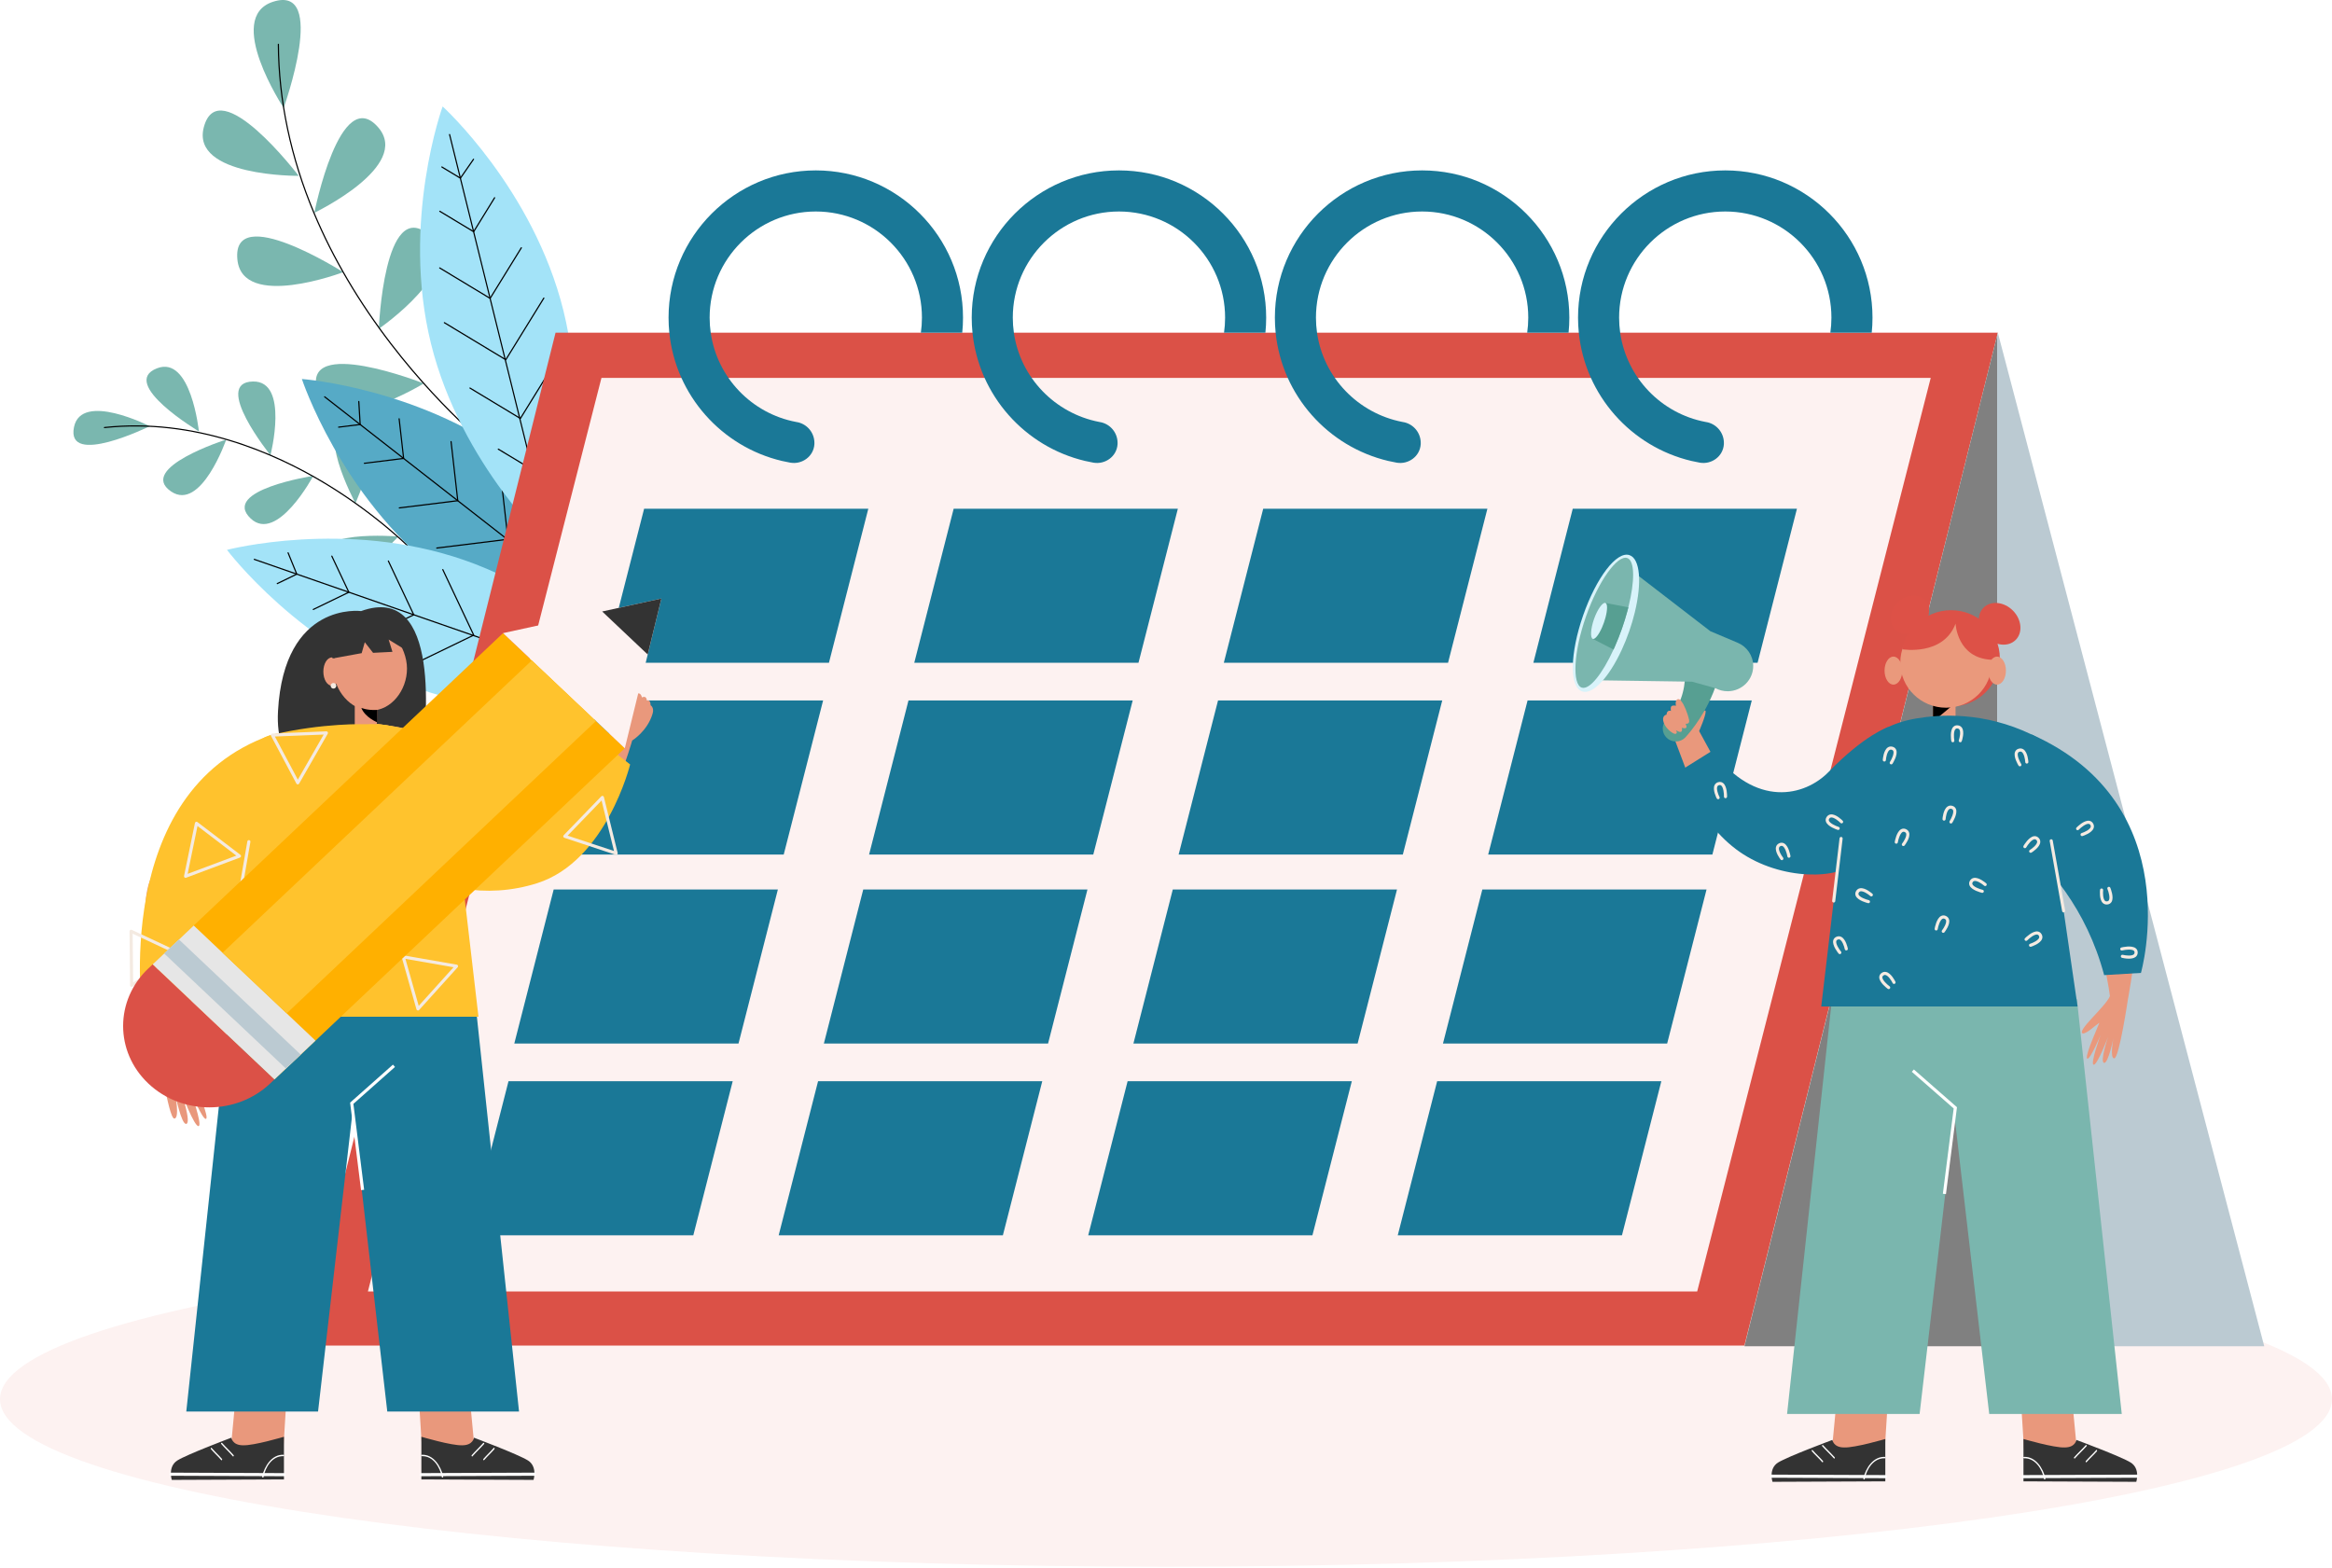 <svg xmlns="http://www.w3.org/2000/svg" width="525" height="353" viewBox="0 0 525 353" fill="none"><path d="M33.715 95.954C33.715 95.954 18.322 88.1 16.66 96.146C14.77 105.281 33.715 95.954 33.715 95.954Z" fill="#7AB7AF"></path><path d="M44.78 97.127C44.78 97.127 42.998 79.939 35.344 82.917C26.65 86.305 44.78 97.127 44.78 97.127Z" fill="#7AB7AF"></path><path d="M60.889 102.485C60.889 102.485 65.173 85.744 56.962 85.888C47.635 86.049 60.889 102.485 60.889 102.485Z" fill="#7AB7AF"></path><path d="M80.01 113.288C80.01 113.288 87.384 97.66 79.292 96.246C70.105 94.643 80.01 113.288 80.01 113.288Z" fill="#7AB7AF"></path><path d="M50.931 98.957C50.931 98.957 45.268 115.285 38.499 110.633C30.806 105.352 50.931 98.957 50.931 98.957Z" fill="#7AB7AF"></path><path d="M70.531 107.133C70.531 107.133 62.393 122.379 56.432 116.73C49.653 110.314 70.531 107.133 70.531 107.133Z" fill="#7AB7AF"></path><path d="M89.665 120.785C89.665 120.785 78.213 133.725 73.723 126.847C68.623 119.032 89.665 120.785 89.665 120.785Z" fill="#7AB7AF"></path><path d="M93.516 124.721C93.481 124.721 93.446 124.707 93.421 124.679C93.344 124.599 85.599 116.468 73.163 108.957C61.691 102.027 43.767 94.222 23.523 96.385C23.45 96.392 23.387 96.34 23.38 96.27C23.372 96.2 23.425 96.133 23.495 96.126C43.816 93.956 61.799 101.786 73.307 108.737C85.77 116.269 93.537 124.42 93.614 124.501C93.663 124.553 93.663 124.637 93.607 124.686C93.582 124.711 93.547 124.721 93.516 124.721Z" fill="black"></path><path d="M63.858 24.29C63.858 24.29 50.453 3.997 61.439 0.406C73.927 -3.671 63.858 24.29 63.858 24.29Z" fill="#7AB7AF"></path><path d="M67.247 39.59C67.247 39.59 42.926 39.803 45.887 28.631C49.254 15.937 67.247 39.59 67.247 39.59Z" fill="#7AB7AF"></path><path d="M77.271 61.275C77.271 61.275 54.531 69.903 53.439 58.395C52.197 45.319 77.271 61.275 77.271 61.275Z" fill="#7AB7AF"></path><path d="M95.396 86.326C95.396 86.326 74.697 99.102 71.449 88.007C67.756 75.403 95.396 86.326 95.396 86.326Z" fill="#7AB7AF"></path><path d="M70.769 47.902C70.769 47.902 92.715 37.413 85.144 28.673C76.544 18.75 70.769 47.902 70.769 47.902Z" fill="#7AB7AF"></path><path d="M85.285 74.019C85.285 74.019 105.326 60.24 96.489 52.788C86.451 44.322 85.285 74.019 85.285 74.019Z" fill="#7AB7AF"></path><path d="M107.397 98.632C107.397 98.632 123.693 80.576 113.364 75.378C101.632 69.477 107.397 98.632 107.397 98.632Z" fill="#7AB7AF"></path><path d="M113.324 103.559C113.296 103.559 113.268 103.552 113.244 103.531C113.118 103.436 100.5 93.864 88.009 77.62C80.673 68.079 74.814 58.136 70.596 48.07C65.322 35.484 62.613 22.663 62.539 9.969C62.539 9.895 62.599 9.836 62.669 9.836C62.742 9.836 62.798 9.895 62.802 9.965C62.872 22.625 65.577 35.41 70.838 47.965C75.048 58.01 80.893 67.932 88.219 77.456C100.686 93.671 113.275 103.223 113.401 103.317C113.461 103.359 113.471 103.443 113.426 103.503C113.405 103.541 113.366 103.559 113.324 103.559Z" fill="black"></path><path d="M98.876 128.945C121.171 146.347 148.695 148.339 148.695 148.339C148.695 148.339 140.075 122.12 117.78 104.722C95.485 87.32 67.961 85.328 67.961 85.328C67.961 85.328 76.581 111.547 98.876 128.945Z" fill="#56AAC6"></path><path d="M144.368 145.102C144.34 145.102 144.312 145.092 144.288 145.074L73.007 89.438C72.951 89.393 72.94 89.312 72.986 89.253C73.031 89.197 73.112 89.186 73.171 89.232L144.452 144.868C144.508 144.913 144.518 144.994 144.473 145.053C144.445 145.085 144.407 145.102 144.368 145.102Z" fill="black"></path><path d="M76.232 96.299C76.166 96.299 76.11 96.25 76.103 96.184C76.092 96.11 76.145 96.047 76.218 96.037L80.943 95.456L80.642 90.398C80.639 90.325 80.695 90.265 80.765 90.258C80.831 90.251 80.898 90.311 80.905 90.381L81.213 95.561C81.216 95.631 81.167 95.69 81.097 95.697L76.253 96.296C76.243 96.299 76.236 96.299 76.232 96.299Z" fill="black"></path><path d="M82.033 104.432C81.967 104.432 81.911 104.383 81.904 104.317C81.893 104.243 81.946 104.18 82.019 104.17L90.724 103.095L89.726 94.293C89.719 94.219 89.768 94.156 89.842 94.149C89.915 94.142 89.978 94.191 89.985 94.265L90.997 103.197C91.004 103.267 90.955 103.333 90.881 103.34L82.047 104.429C82.044 104.432 82.037 104.432 82.033 104.432Z" fill="black"></path><path d="M89.893 114.479C89.826 114.479 89.77 114.43 89.763 114.364C89.753 114.29 89.805 114.227 89.879 114.217L102.913 112.61L101.418 99.429C101.411 99.356 101.46 99.293 101.534 99.286C101.604 99.279 101.67 99.328 101.677 99.401L103.186 112.712C103.193 112.782 103.144 112.848 103.07 112.855L89.91 114.479C89.903 114.479 89.896 114.479 89.893 114.479Z" fill="black"></path><path d="M98.326 123.516C98.26 123.516 98.204 123.467 98.197 123.4C98.186 123.327 98.239 123.264 98.312 123.253L114.216 121.293L112.396 105.211C112.389 105.137 112.438 105.074 112.512 105.067C112.582 105.06 112.648 105.109 112.655 105.183L114.493 121.395C114.5 121.465 114.451 121.531 114.377 121.538L98.34 123.516C98.337 123.516 98.33 123.516 98.326 123.516Z" fill="black"></path><path d="M136.561 143.381C136.494 143.381 136.438 143.332 136.431 143.266C136.421 143.192 136.473 143.129 136.547 143.119L141.272 142.538L140.971 137.48C140.967 137.407 141.023 137.347 141.093 137.34C141.16 137.333 141.226 137.393 141.233 137.463L141.541 142.643C141.545 142.713 141.496 142.772 141.426 142.779L136.582 143.378C136.571 143.378 136.564 143.381 136.561 143.381Z" fill="black"></path><path d="M125.467 138.405C125.4 138.405 125.344 138.356 125.337 138.289C125.327 138.216 125.379 138.153 125.453 138.142L134.157 137.068L133.16 128.265C133.153 128.192 133.202 128.129 133.275 128.122C133.345 128.115 133.412 128.164 133.419 128.237L134.43 137.169C134.437 137.239 134.388 137.306 134.315 137.313L125.481 138.401C125.477 138.405 125.47 138.405 125.467 138.405Z" fill="black"></path><path d="M111.951 131.53C111.885 131.53 111.829 131.481 111.822 131.415C111.811 131.341 111.864 131.278 111.937 131.268L124.971 129.661L123.477 116.48C123.47 116.407 123.519 116.344 123.592 116.337C123.662 116.33 123.729 116.379 123.736 116.452L125.244 129.759C125.251 129.829 125.202 129.896 125.129 129.903L111.969 131.527C111.965 131.53 111.958 131.53 111.951 131.53Z" fill="black"></path><path d="M97.026 77.361C103.812 104.815 124.231 123.382 124.231 123.382C124.231 123.382 133.643 97.44 126.856 69.986C120.07 42.532 99.651 23.965 99.651 23.965C99.651 23.965 90.239 49.907 97.026 77.361Z" fill="#A3E3F8"></path><path d="M122.915 118.191C122.856 118.191 122.803 118.153 122.789 118.09L101.086 30.31C101.068 30.24 101.11 30.17 101.18 30.152C101.25 30.135 101.32 30.177 101.338 30.247L123.041 118.027C123.059 118.097 123.017 118.167 122.947 118.184C122.936 118.188 122.926 118.191 122.915 118.191Z" fill="black"></path><path d="M103.649 40.244C103.624 40.244 103.603 40.237 103.582 40.227L99.403 37.703C99.34 37.664 99.323 37.584 99.358 37.521C99.396 37.458 99.477 37.441 99.54 37.475L103.614 39.936L106.501 35.775C106.543 35.715 106.624 35.701 106.683 35.743C106.743 35.785 106.757 35.865 106.715 35.925L103.757 40.188C103.733 40.227 103.691 40.244 103.649 40.244Z" fill="black"></path><path d="M106.628 52.296C106.604 52.296 106.583 52.289 106.562 52.278L98.942 47.679C98.879 47.641 98.862 47.56 98.897 47.497C98.935 47.434 99.016 47.417 99.079 47.452L106.59 51.984L111.241 44.445C111.28 44.382 111.36 44.365 111.423 44.403C111.486 44.442 111.504 44.522 111.465 44.585L106.744 52.236C106.716 52.275 106.674 52.296 106.628 52.296Z" fill="black"></path><path d="M110.339 67.306C110.315 67.306 110.294 67.299 110.273 67.288L98.919 60.435C98.856 60.397 98.838 60.316 98.873 60.253C98.912 60.19 98.992 60.173 99.055 60.208L110.297 66.994L117.262 55.707C117.301 55.644 117.381 55.626 117.444 55.665C117.507 55.703 117.525 55.784 117.486 55.847L110.451 67.246C110.427 67.285 110.381 67.306 110.339 67.306Z" fill="black"></path><path d="M113.865 81.123C113.84 81.123 113.819 81.116 113.798 81.105L99.969 72.758C99.906 72.719 99.889 72.639 99.924 72.576C99.963 72.513 100.043 72.495 100.106 72.53L113.826 80.811L122.324 67.039C122.363 66.976 122.443 66.958 122.506 66.997C122.569 67.035 122.587 67.116 122.548 67.179L113.98 81.063C113.952 81.098 113.907 81.123 113.865 81.123Z" fill="black"></path><path d="M122.016 114.541C121.991 114.541 121.97 114.534 121.949 114.523L117.77 112C117.707 111.961 117.69 111.881 117.725 111.818C117.763 111.755 117.844 111.737 117.907 111.772L121.981 114.233L124.868 110.071C124.91 110.012 124.991 109.998 125.05 110.04C125.11 110.082 125.124 110.162 125.082 110.222L122.124 114.485C122.1 114.52 122.058 114.541 122.016 114.541Z" fill="black"></path><path d="M119.8 105.846C119.776 105.846 119.755 105.839 119.734 105.829L112.114 101.23C112.051 101.191 112.034 101.111 112.069 101.048C112.107 100.985 112.188 100.967 112.251 101.002L119.762 105.535L124.413 97.996C124.452 97.933 124.532 97.915 124.595 97.954C124.658 97.992 124.676 98.073 124.637 98.136L119.916 105.787C119.888 105.825 119.842 105.846 119.8 105.846Z" fill="black"></path><path d="M117.152 94.345C117.127 94.345 117.106 94.338 117.085 94.327L105.731 87.474C105.668 87.436 105.651 87.355 105.686 87.292C105.724 87.229 105.805 87.212 105.868 87.247L117.11 94.033L124.075 82.746C124.113 82.683 124.194 82.665 124.257 82.704C124.32 82.742 124.337 82.823 124.299 82.886L117.264 94.285C117.239 94.32 117.197 94.345 117.152 94.345Z" fill="black"></path><path d="M94.424 155.116C121.136 164.402 147.838 157.416 147.838 157.416C147.838 157.416 131.227 135.376 104.511 126.094C77.799 116.809 51.098 123.795 51.098 123.795C51.098 123.795 67.709 145.834 94.424 155.116Z" fill="#A3E3F8"></path><path d="M142.658 155.744C142.644 155.744 142.63 155.74 142.616 155.737L57.202 126.053C57.132 126.029 57.097 125.955 57.121 125.885C57.146 125.815 57.219 125.78 57.289 125.805L142.703 155.488C142.773 155.513 142.808 155.586 142.784 155.656C142.763 155.709 142.71 155.744 142.658 155.744Z" fill="black"></path><path d="M62.421 131.516C62.372 131.516 62.327 131.488 62.302 131.442C62.271 131.376 62.299 131.299 62.362 131.267L66.646 129.192L64.731 124.502C64.703 124.435 64.735 124.358 64.805 124.33C64.871 124.302 64.948 124.334 64.976 124.404L66.936 129.209C66.961 129.272 66.933 129.346 66.873 129.377L62.477 131.505C62.46 131.512 62.439 131.516 62.421 131.516Z" fill="black"></path><path d="M70.53 137.34C70.481 137.34 70.436 137.312 70.411 137.267C70.38 137.2 70.408 137.123 70.471 137.092L78.367 133.27L74.583 125.258C74.552 125.192 74.58 125.115 74.646 125.083C74.713 125.052 74.79 125.08 74.821 125.146L78.657 133.277C78.689 133.343 78.661 133.42 78.594 133.452L70.583 137.33C70.569 137.337 70.548 137.34 70.53 137.34Z" fill="black"></path><path d="M81.214 144.321C81.165 144.321 81.12 144.293 81.095 144.248C81.064 144.181 81.091 144.104 81.154 144.073L92.974 138.35L87.311 126.356C87.279 126.289 87.308 126.212 87.374 126.181C87.441 126.149 87.517 126.177 87.549 126.244L93.268 138.357C93.299 138.424 93.272 138.501 93.205 138.532L81.27 144.311C81.252 144.318 81.231 144.321 81.214 144.321Z" fill="black"></path><path d="M92.109 150.157C92.06 150.157 92.014 150.129 91.99 150.084C91.958 150.017 91.986 149.94 92.049 149.909L106.473 142.926L99.564 128.289C99.532 128.223 99.56 128.146 99.626 128.114C99.693 128.083 99.77 128.111 99.802 128.177L106.767 142.93C106.798 142.996 106.77 143.073 106.704 143.105L92.165 150.143C92.147 150.154 92.126 150.157 92.109 150.157Z" fill="black"></path><path d="M134.702 156.641C134.653 156.641 134.608 156.613 134.583 156.567C134.552 156.501 134.58 156.424 134.643 156.392L138.927 154.317L137.012 149.627C136.984 149.56 137.016 149.483 137.086 149.455C137.156 149.427 137.229 149.459 137.257 149.529L139.217 154.334C139.242 154.397 139.214 154.471 139.154 154.503L134.758 156.63C134.741 156.637 134.723 156.641 134.702 156.641Z" fill="black"></path><path d="M122.605 155.512C122.556 155.512 122.51 155.484 122.486 155.439C122.454 155.372 122.482 155.295 122.545 155.264L130.441 151.442L126.658 143.43C126.626 143.364 126.654 143.287 126.721 143.255C126.787 143.224 126.864 143.252 126.896 143.318L130.732 151.449C130.763 151.515 130.735 151.592 130.669 151.624L122.657 155.502C122.643 155.505 122.622 155.512 122.605 155.512Z" fill="black"></path><path d="M107.593 153.349C107.544 153.349 107.498 153.321 107.474 153.275C107.442 153.209 107.47 153.132 107.533 153.1L119.353 147.378L113.69 135.383C113.658 135.317 113.686 135.24 113.753 135.208C113.819 135.177 113.896 135.205 113.928 135.271L119.647 147.385C119.678 147.451 119.65 147.528 119.584 147.56L107.649 153.338C107.631 153.342 107.61 153.349 107.593 153.349Z" fill="black"></path><path d="M262.5 352.73C407.475 352.73 525 335.837 525 315C525 294.162 407.475 277.27 262.5 277.27C117.525 277.27 0 294.162 0 315C0 335.837 117.525 352.73 262.5 352.73Z" fill="#FDF2F1"></path><path d="M449.768 74.902L392.722 302.934H68.023L125.07 74.902H449.768Z" fill="#DB5147"></path><path d="M449.615 75.516V303.086H392.723L449.615 75.516Z" fill="#808080"></path><path d="M382.085 290.748H82.828L135.405 85.074H434.662L382.085 290.748Z" fill="#FDF2F1"></path><path d="M191.364 95.072C191.206 95.044 191.052 95.016 190.898 94.984C191.056 95.002 191.213 95.03 191.364 95.072Z" fill="#1A7897"></path><path d="M183.66 38.363C165.38 38.363 150.512 53.231 150.512 71.512C150.512 72.656 150.571 73.787 150.683 74.903C152.122 89.04 162.482 100.572 176.027 103.771C176.65 103.918 177.276 104.048 177.913 104.16C180.591 104.629 183.181 102.725 183.342 100.012C183.349 99.918 183.349 99.823 183.349 99.725C183.349 97.457 181.767 95.557 179.649 95.074C179.492 95.046 179.338 95.018 179.184 94.986C169.23 93.096 161.442 85.008 160 74.903C159.843 73.797 159.759 72.66 159.759 71.512C159.759 58.334 170.479 47.614 183.657 47.614C196.834 47.614 207.555 58.334 207.555 71.512C207.555 72.663 207.471 73.797 207.313 74.903H216.63C216.746 73.787 216.802 72.656 216.802 71.512C216.809 53.231 201.941 38.363 183.66 38.363Z" fill="#1A7897"></path><path d="M251.91 38.363C233.63 38.363 218.762 53.231 218.762 71.512C218.762 72.656 218.821 73.787 218.933 74.903C220.372 89.04 230.732 100.572 244.277 103.771C244.9 103.918 245.526 104.048 246.163 104.16C248.841 104.629 251.431 102.725 251.592 100.012C251.599 99.918 251.599 99.823 251.599 99.725C251.599 97.457 250.017 95.557 247.899 95.074C247.742 95.046 247.588 95.018 247.434 94.986C237.49 93.047 229.692 85.008 228.25 74.903C228.093 73.797 228.009 72.66 228.009 71.512C228.009 58.334 238.729 47.614 251.907 47.614C265.084 47.614 275.805 58.334 275.805 71.512C275.805 72.663 275.721 73.797 275.563 74.903H284.88C284.996 73.787 285.052 72.656 285.052 71.512C285.059 53.231 270.191 38.363 251.91 38.363Z" fill="#1A7897"></path><path d="M320.16 38.363C301.88 38.363 287.012 53.231 287.012 71.512C287.012 72.656 287.071 73.787 287.183 74.903C288.622 89.04 298.982 100.572 312.527 103.771C313.15 103.918 313.776 104.048 314.413 104.16C317.091 104.629 319.681 102.725 319.842 100.012C319.849 99.918 319.849 99.823 319.849 99.725C319.849 97.457 318.267 95.557 316.149 95.074C315.992 95.046 315.838 95.018 315.684 94.986C305.74 93.047 297.942 85.008 296.5 74.903C296.343 73.797 296.259 72.66 296.259 71.512C296.259 58.334 306.979 47.614 320.157 47.614C333.334 47.614 344.055 58.334 344.055 71.512C344.055 72.663 343.971 73.797 343.813 74.903H353.13C353.246 73.787 353.302 72.656 353.302 71.512C353.309 53.231 338.441 38.363 320.16 38.363Z" fill="#1A7897"></path><path d="M388.41 38.363C370.13 38.363 355.262 53.231 355.262 71.512C355.262 72.656 355.321 73.787 355.433 74.903C356.872 89.04 367.232 100.572 380.777 103.771C381.4 103.918 382.026 104.048 382.663 104.16C385.341 104.629 387.931 102.725 388.092 100.012C388.099 99.918 388.099 99.823 388.099 99.725C388.099 97.457 386.517 95.557 384.399 95.074C384.242 95.046 384.088 95.018 383.934 94.986C373.98 93.096 366.192 85.008 364.75 74.903C364.593 73.797 364.509 72.66 364.509 71.512C364.509 58.334 375.229 47.614 388.407 47.614C401.584 47.614 412.305 58.334 412.305 71.512C412.305 72.663 412.221 73.797 412.063 74.903H421.38C421.496 73.787 421.552 72.656 421.552 71.512C421.559 53.231 406.691 38.363 388.41 38.363Z" fill="#1A7897"></path><path d="M186.618 149.219H136.141L145.01 114.527H195.483L186.618 149.219Z" fill="#1A7897"></path><path d="M256.305 149.219H205.828L214.697 114.527H265.171L256.305 149.219Z" fill="#1A7897"></path><path d="M325.993 149.219H275.516L284.385 114.527H334.858L325.993 149.219Z" fill="#1A7897"></path><path d="M395.68 149.219H345.203L354.072 114.527H404.546L395.68 149.219Z" fill="#1A7897"></path><path d="M176.438 192.391H125.965L134.83 157.699H185.307L176.438 192.391Z" fill="#1A7897"></path><path d="M246.13 192.391H195.656L204.525 157.699H254.999L246.13 192.391Z" fill="#1A7897"></path><path d="M315.817 192.391H265.344L274.213 157.699H324.686L315.817 192.391Z" fill="#1A7897"></path><path d="M385.505 192.391H335.031L343.9 157.699H394.374L385.505 192.391Z" fill="#1A7897"></path><path d="M166.258 234.938H115.781L124.65 200.25H175.124L166.258 234.938Z" fill="#1A7897"></path><path d="M235.95 234.938H185.477L194.342 200.25H244.819L235.95 234.938Z" fill="#1A7897"></path><path d="M305.638 234.938H255.164L264.03 200.25H314.507L305.638 234.938Z" fill="#1A7897"></path><path d="M375.325 234.938H324.852L333.717 200.25H384.194L375.325 234.938Z" fill="#1A7897"></path><path d="M156.083 278.11H105.609L114.478 243.422H164.952L156.083 278.11Z" fill="#1A7897"></path><path d="M225.778 278.11H175.301L184.17 243.422H234.643L225.778 278.11Z" fill="#1A7897"></path><path d="M295.465 278.11H244.988L253.857 243.422H304.331L295.465 278.11Z" fill="#1A7897"></path><path d="M365.149 278.11H314.672L323.541 243.422H374.014L365.149 278.11Z" fill="#1A7897"></path><path d="M509.747 303.088H449.617V75.518L449.771 74.902L509.747 303.088Z" fill="#BBCAD2"></path><path d="M479.059 224.966C479.059 224.966 483.497 201.25 480.704 193.62C477.911 185.986 471.887 178.195 471.887 178.195L463.141 194.544C463.141 194.544 466.924 200.105 468.023 202.058C473.644 212.061 475.002 224.276 475.002 224.276C473.973 226.691 467.271 232.235 468.947 232.676C469.913 232.617 471.642 230.888 472.391 230.461C472.381 230.44 472.367 230.419 472.356 230.398C472.584 230.345 472.633 230.275 472.633 230.275L472.395 230.807L471.656 232.61C471.656 232.61 469.255 238.129 469.927 238.336C470.599 238.542 472.92 232.97 472.92 232.97C472.92 232.97 470.526 239.522 471.334 239.701C472.139 239.883 474.614 233.383 474.614 233.383C474.614 233.383 472.671 239.085 473.693 239.291C474.635 239.445 475.797 233.695 475.797 233.695C475.797 233.695 474.894 238.357 475.993 238.273C477.092 238.185 479.059 224.966 479.059 224.966Z" fill="#E9987C"></path><path d="M439.242 179.668C439.242 179.668 465.786 189.797 473.707 219.533L481.988 219.036C481.988 219.036 492.848 181.166 457.411 165.367L439.242 179.668Z" fill="#1A7897"></path><path d="M425.225 311.879L424.329 326.078L412.422 326.292L413.738 312.516L425.225 311.879Z" fill="#E9987C"></path><path d="M424.438 323.965V333.502L399.038 333.607C399.038 333.607 398.09 330.639 400.302 329.264C402.514 327.888 412.527 324.178 412.527 324.178C412.527 324.178 412.737 325.872 415.163 325.872C417.585 325.977 424.438 323.965 424.438 323.965Z" fill="#333333"></path><path d="M424.49 332.793C424.49 332.793 424.486 332.793 424.49 332.793L398.838 332.688C398.646 332.688 398.488 332.531 398.488 332.338C398.488 332.146 398.646 331.988 398.838 331.988L424.49 332.093C424.682 332.093 424.84 332.251 424.84 332.443C424.836 332.639 424.682 332.793 424.49 332.793Z" fill="white"></path><path d="M419.484 332.867C420.013 330.536 421.696 327.886 424.332 327.991C424.542 327.991 424.542 328.31 424.332 328.31C421.801 328.205 420.223 330.746 419.799 332.972C419.803 333.185 419.484 333.08 419.484 332.867Z" fill="white"></path><path d="M408.102 326.506C408.84 327.353 409.684 328.095 410.422 328.942C410.527 329.047 410.317 329.366 410.212 329.156C409.474 328.309 408.63 327.567 407.892 326.72C407.787 326.506 407.997 326.293 408.102 326.506Z" fill="white"></path><path d="M410.414 325.342C411.258 326.294 412.206 327.145 413.05 328.097C413.155 328.202 412.945 328.52 412.84 328.31C411.996 327.358 411.048 326.508 410.204 325.556C410.099 325.447 410.309 325.234 410.414 325.342Z" fill="white"></path><path d="M440.05 219.246L439.991 222.862L440.614 245.829L432.158 318.338H402.32L412.425 224.944L440.05 219.246Z" fill="#7AB6AE"></path><path d="M454.758 311.879L455.654 326.078L467.561 326.292L466.245 312.516L454.758 311.879Z" fill="#E9987C"></path><path d="M455.539 323.965V333.502L480.939 333.607C480.939 333.607 481.887 330.639 479.675 329.264C477.463 327.885 467.45 324.178 467.45 324.178C467.45 324.178 467.24 325.872 464.814 325.872C462.392 325.977 455.539 323.965 455.539 323.965Z" fill="#333333"></path><path d="M455.491 332.793C455.298 332.793 455.141 332.636 455.141 332.443C455.141 332.251 455.295 332.093 455.491 332.093L481.142 331.988C481.335 331.988 481.492 332.146 481.492 332.338C481.492 332.531 481.338 332.688 481.142 332.688L455.491 332.793C455.494 332.793 455.491 332.793 455.491 332.793Z" fill="white"></path><path d="M460.497 332.867C459.969 330.536 458.285 327.886 455.65 327.991C455.44 327.991 455.44 328.31 455.65 328.31C458.18 328.205 459.759 330.746 460.182 332.972C460.179 333.185 460.497 333.08 460.497 332.867Z" fill="white"></path><path d="M471.88 326.506C471.142 327.353 470.298 328.095 469.56 328.942C469.455 329.047 469.665 329.366 469.77 329.156C470.508 328.309 471.352 327.567 472.09 326.72C472.195 326.506 471.985 326.293 471.88 326.506Z" fill="white"></path><path d="M469.566 325.342C468.723 326.294 467.774 327.145 466.931 328.097C466.826 328.202 467.036 328.52 467.141 328.31C467.984 327.358 468.933 326.508 469.776 325.556C469.881 325.447 469.671 325.234 469.566 325.342Z" fill="white"></path><path d="M439.938 219.246L439.998 222.862L439.375 245.829L447.831 318.338H477.669L467.564 224.944L439.938 219.246Z" fill="#7AB6AE"></path><path d="M438.092 268.836L437.396 268.749L439.828 249.551L430.406 241.298L430.868 240.773L440.57 249.271L438.092 268.836Z" fill="white"></path><path d="M439.241 159.054C445.307 159.054 450.224 154.201 450.224 148.214C450.224 142.228 445.307 137.375 439.241 137.375C433.175 137.375 428.258 142.228 428.258 148.214C428.258 154.201 433.175 159.054 439.241 159.054Z" fill="#DD5147"></path><path d="M440.251 158.238H435.176V162.463H440.251V158.238Z" fill="#EA997C"></path><path d="M435.176 162.463L440.251 158.238H435.176V162.463Z" fill="black"></path><path d="M438.113 159.331C443.802 159.331 448.414 154.779 448.414 149.164C448.414 143.548 443.802 138.996 438.113 138.996C432.424 138.996 427.812 143.548 427.812 149.164C427.812 154.779 432.424 159.331 438.113 159.331Z" fill="#EA997C"></path><path d="M428.266 146.175C428.266 146.175 437.478 147.753 440.254 140.403C440.254 140.403 440.572 148.226 448.416 148.537C448.416 148.537 448.892 139.542 440.73 138.212C429.47 136.378 428.133 146.633 428.266 146.175Z" fill="#DD5147"></path><path d="M449.592 154.131C450.696 154.131 451.591 152.719 451.591 150.978C451.591 149.236 450.696 147.824 449.592 147.824C448.489 147.824 447.594 149.236 447.594 150.978C447.594 152.719 448.489 154.131 449.592 154.131Z" fill="#EA997C"></path><path d="M426.264 154.131C427.368 154.131 428.263 152.719 428.263 150.978C428.263 149.236 427.368 147.824 426.264 147.824C425.16 147.824 424.266 149.236 424.266 150.978C424.266 152.719 425.16 154.131 426.264 154.131Z" fill="#EA997C"></path><path d="M432.728 141.117C434.559 139.271 434.811 136.552 433.29 135.044C431.77 133.535 429.053 133.809 427.222 135.654C425.391 137.5 425.139 140.219 426.659 141.727C428.18 143.236 430.897 142.962 432.728 141.117Z" fill="#DD5147"></path><path d="M453.777 144.076C455.432 142.434 455.157 139.474 453.164 137.465C451.171 135.456 448.214 135.159 446.559 136.801C444.904 138.442 445.178 141.402 447.171 143.411C449.164 145.42 452.122 145.718 453.777 144.076Z" fill="#DD5147"></path><path d="M385.512 170.062L380.108 160.168L375.957 163.65L379.692 173.59L385.512 170.062Z" fill="#E9987C"></path><path d="M431.435 161.745C436.727 160.849 446.545 160.166 457.412 165.374C469.774 171.3 462.935 193.728 462.935 193.728L467.72 226.596H410.012L414.478 188.772C414.362 188.775 410.008 165.374 431.435 161.745Z" fill="#1A7897"></path><path d="M425.161 163.648C425.161 163.648 419.823 165.37 411.707 173.753C406.334 179.3 395.222 182.013 385.481 169.007L378.488 173.382C378.488 173.382 382.233 185.215 391.599 191.75C400.965 198.284 414.202 198.137 418.073 193.825C421.948 189.51 425.161 163.648 425.161 163.648Z" fill="#1A7897"></path><path d="M464.583 205.411C464.415 205.411 464.268 205.292 464.24 205.121L461.443 189.353C461.408 189.164 461.538 188.982 461.727 188.947C461.919 188.912 462.098 189.042 462.133 189.231L464.929 204.998C464.964 205.187 464.835 205.369 464.646 205.404C464.625 205.408 464.604 205.411 464.583 205.411Z" fill="#F4EAE1"></path><path d="M412.821 203.194C412.807 203.194 412.793 203.194 412.779 203.191C412.586 203.17 412.45 202.995 412.471 202.802L414.133 188.729C414.158 188.536 414.329 188.396 414.522 188.421C414.714 188.442 414.851 188.617 414.83 188.809L413.167 202.883C413.146 203.061 412.996 203.194 412.821 203.194Z" fill="#F4EAE1"></path><path d="M382.523 164.584C382.523 164.584 384.021 161.186 383.993 160.164C383.965 159.142 380.875 162.117 380.738 164.584H382.523Z" fill="#E9987C"></path><path d="M375.386 161.807C379.376 158.356 379.32 152.602 379.32 152.602L386.54 153.589C384.461 160.2 380.552 164.775 379.554 165.867C379.484 165.951 379.411 166.031 379.33 166.105C379.323 166.112 379.316 166.119 379.316 166.119C378.788 166.623 378.07 166.934 377.276 166.934C375.652 166.934 374.336 165.636 374.336 164.029C374.339 163.137 374.745 162.339 375.386 161.807Z" fill="#579F92"></path><path d="M362.18 139.921L362.205 139.932L366.265 127.633L385.046 142.105L391.09 144.657C391.125 144.671 391.157 144.685 391.192 144.699C393.225 145.553 394.664 147.527 394.699 149.847C394.748 152.99 392.207 155.573 389.025 155.622C387.989 155.636 387.013 155.381 386.166 154.922L380.926 153.47L357.102 153.12L362.18 139.921Z" fill="#7AB6AE"></path><path d="M356.388 138.603C359.332 130.13 363.931 124.005 366.846 124.981C369.268 125.793 369.66 131.222 368.033 137.9C367.704 139.258 367.291 140.661 366.794 142.093C366.265 143.608 365.681 145.047 365.061 146.384C362.209 152.512 358.583 156.464 356.185 155.666C353.277 154.682 353.445 147.073 356.388 138.603Z" fill="#D8F3FA"></path><path d="M356.097 154.806C357.819 155.373 360.718 151.761 363.252 146.231C363.346 146.025 363.441 145.818 363.532 145.612C364.095 144.331 364.641 142.955 365.149 141.516C365.625 140.155 366.034 138.825 366.377 137.544C366.451 137.271 366.521 137.002 366.587 136.732C368.075 130.814 368.057 126.197 366.328 125.627C364.155 124.909 359.888 130.694 357.063 138.755C354.235 146.808 353.927 154.085 356.097 154.806Z" fill="#7AB6AE"></path><path d="M363.252 146.232C363.346 146.026 363.441 145.819 363.532 145.613C364.095 144.332 364.641 142.956 365.149 141.518C365.625 140.156 366.034 138.826 366.377 137.545C366.451 137.272 366.521 137.003 366.587 136.733L361.425 135.746L358.59 143.838L363.252 146.232Z" fill="#579F92"></path><path d="M358.589 143.831C359.083 143.996 359.93 142.911 360.651 141.283C360.808 140.93 360.959 140.548 361.099 140.146C361.232 139.768 361.344 139.4 361.438 139.043C361.907 137.297 361.925 135.904 361.424 135.739C360.822 135.54 359.639 137.143 358.855 139.379C358.075 141.616 357.987 143.632 358.589 143.831Z" fill="#D8F3FA"></path><path d="M378.632 158.041C378.632 158.041 378.132 157.138 377.593 157.467C377.054 157.796 377.302 158.905 377.302 158.905C377.302 158.905 376.886 158.741 376.427 158.905C375.969 159.07 376.179 160.057 376.179 160.057C376.179 160.057 375.262 159.71 375.181 160.89C375.181 160.89 374.222 161.044 374.432 162.234C374.639 163.424 375.713 164.54 376.637 165.055C377.344 165.45 377.761 165.072 377.302 164.372C377.302 164.372 378.968 165.601 378.636 163.837C378.636 163.837 380.26 164.453 379.469 162.934C379.469 162.934 380.48 163.116 380.26 162.069C379.924 160.487 379.084 158.562 378.632 158.041Z" fill="#E9987C"></path><path d="M425.769 172.096C425.706 172.096 425.639 172.078 425.58 172.04C425.415 171.935 425.37 171.718 425.475 171.557C425.884 170.913 426.458 169.674 426.245 169.096C426.189 168.946 426.08 168.851 425.898 168.795C425.699 168.736 425.538 168.753 425.387 168.855C424.883 169.201 424.617 170.43 424.568 171.123C424.554 171.315 424.39 171.462 424.194 171.448C424.001 171.434 423.854 171.27 423.868 171.074C423.882 170.857 424.04 168.932 424.988 168.277C425.314 168.053 425.699 168.001 426.101 168.123C426.493 168.242 426.77 168.494 426.903 168.851C427.305 169.943 426.192 171.732 426.066 171.931C425.996 172.036 425.884 172.096 425.769 172.096Z" fill="#F5EBE2"></path><path d="M454.731 172.532C454.616 172.532 454.5 172.473 454.434 172.368C454.308 172.165 453.223 170.362 453.643 169.277C453.779 168.92 454.06 168.675 454.455 168.56C454.861 168.441 455.242 168.5 455.564 168.731C456.502 169.396 456.632 171.325 456.643 171.542C456.653 171.734 456.506 171.899 456.313 171.909C456.117 171.92 455.956 171.773 455.946 171.58C455.907 170.887 455.662 169.655 455.162 169.302C455.015 169.197 454.854 169.176 454.651 169.235C454.465 169.288 454.357 169.379 454.297 169.533C454.077 170.11 454.63 171.356 455.032 172.004C455.134 172.168 455.081 172.385 454.92 172.487C454.861 172.515 454.794 172.532 454.731 172.532Z" fill="#F5EBE2"></path><path d="M439.636 167.112C439.468 167.112 439.321 166.993 439.29 166.821C439.251 166.587 438.926 164.518 439.72 163.664C439.983 163.384 440.333 163.255 440.742 163.297C441.162 163.339 441.498 163.535 441.708 163.864C442.328 164.826 441.719 166.667 441.645 166.874C441.582 167.056 441.383 167.154 441.201 167.091C441.019 167.028 440.921 166.828 440.984 166.646C441.211 165.988 441.449 164.756 441.117 164.245C441.019 164.095 440.879 164.018 440.672 163.997C440.48 163.979 440.343 164.025 440.228 164.144C439.804 164.599 439.846 165.957 439.976 166.706C440.007 166.895 439.878 167.077 439.689 167.108C439.675 167.112 439.657 167.112 439.636 167.112Z" fill="#F5EBE2"></path><path d="M439.214 185.4C439.151 185.4 439.084 185.383 439.025 185.344C438.86 185.239 438.815 185.022 438.92 184.861C439.329 184.217 439.903 182.978 439.69 182.401C439.634 182.25 439.525 182.156 439.343 182.1C439.144 182.037 438.983 182.058 438.832 182.159C438.265 182.551 438.045 183.962 438.013 184.427C437.999 184.62 437.835 184.76 437.639 184.753C437.446 184.739 437.299 184.571 437.313 184.378C437.327 184.161 437.488 182.233 438.433 181.582C438.759 181.358 439.14 181.305 439.546 181.428C439.938 181.547 440.215 181.799 440.348 182.156C440.75 183.248 439.637 185.036 439.511 185.236C439.441 185.344 439.329 185.4 439.214 185.4Z" fill="#F5EBE2"></path><path d="M413.823 186.853C413.788 186.853 413.753 186.85 413.718 186.836C413.487 186.762 411.464 186.094 411.076 184.995C410.95 184.641 410.999 184.274 411.223 183.934C411.45 183.588 411.776 183.385 412.164 183.346C413.309 183.234 414.691 184.62 414.845 184.778C414.978 184.918 414.978 185.138 414.838 185.271C414.702 185.404 414.478 185.404 414.345 185.264C413.855 184.76 412.843 183.983 412.231 184.039C412.052 184.057 411.919 184.144 411.807 184.312C411.706 184.47 411.681 184.603 411.734 184.753C411.94 185.338 413.193 185.929 413.932 186.164C414.117 186.223 414.219 186.419 414.159 186.605C414.11 186.759 413.97 186.853 413.823 186.853Z" fill="#F5EBE2"></path><path d="M457.164 192.003C457.048 192.003 456.933 191.943 456.866 191.835C456.765 191.67 456.817 191.453 456.982 191.352C457.58 190.981 458.557 190.169 458.627 189.567C458.644 189.395 458.588 189.248 458.441 189.108C458.305 188.975 458.172 188.926 458.007 188.947C457.384 189.031 456.544 190.116 456.163 190.781C456.065 190.949 455.851 191.005 455.683 190.911C455.515 190.813 455.459 190.599 455.554 190.431C455.673 190.225 456.747 188.415 457.909 188.254C458.284 188.202 458.641 188.324 458.931 188.608C459.229 188.898 459.365 189.259 459.32 189.644C459.194 190.781 457.535 191.831 457.349 191.947C457.29 191.985 457.227 192.003 457.164 192.003Z" fill="#F5EBE2"></path><path d="M446.267 201.012C446.239 201.012 446.214 201.009 446.186 201.002C445.952 200.946 443.88 200.428 443.407 199.364C443.257 199.021 443.278 198.65 443.474 198.3C443.673 197.936 443.985 197.712 444.366 197.645C445.5 197.449 446.988 198.727 447.152 198.874C447.296 199.003 447.31 199.224 447.184 199.367C447.058 199.511 446.834 199.525 446.69 199.399C446.162 198.933 445.094 198.233 444.489 198.335C444.314 198.366 444.188 198.461 444.09 198.639C443.999 198.804 443.988 198.94 444.051 199.084C444.3 199.651 445.595 200.148 446.351 200.326C446.54 200.372 446.655 200.561 446.61 200.746C446.568 200.904 446.424 201.012 446.267 201.012Z" fill="#F5EBE2"></path><path d="M420.638 203.341C420.61 203.341 420.585 203.338 420.557 203.331C420.323 203.275 418.251 202.757 417.778 201.693C417.628 201.35 417.649 200.979 417.845 200.629C418.044 200.265 418.356 200.041 418.737 199.974C419.871 199.775 421.355 201.056 421.523 201.203C421.667 201.332 421.681 201.553 421.555 201.696C421.425 201.84 421.205 201.854 421.061 201.728C420.533 201.262 419.465 200.562 418.86 200.664C418.685 200.695 418.559 200.79 418.461 200.968C418.37 201.133 418.359 201.269 418.422 201.413C418.671 201.98 419.966 202.477 420.722 202.655C420.911 202.701 421.026 202.89 420.981 203.075C420.939 203.233 420.795 203.341 420.638 203.341Z" fill="#F5EBE2"></path><path d="M428.502 190.476C428.425 190.476 428.352 190.451 428.285 190.402C428.135 190.283 428.107 190.063 428.226 189.912C428.656 189.359 429.283 188.267 429.136 187.679C429.094 187.508 428.985 187.392 428.8 187.308C428.625 187.228 428.478 187.228 428.331 187.308C427.781 187.606 427.379 188.908 427.253 189.657C427.221 189.846 427.043 189.975 426.85 189.944C426.661 189.912 426.532 189.734 426.563 189.541C426.602 189.307 426.969 187.245 427.998 186.689C428.334 186.507 428.712 186.5 429.083 186.668C429.468 186.839 429.72 187.13 429.815 187.511C430.091 188.621 428.912 190.171 428.779 190.346C428.709 190.43 428.604 190.476 428.502 190.476Z" fill="#F5EBE2"></path><path d="M437.483 210.015C437.406 210.015 437.332 209.99 437.266 209.941C437.115 209.822 437.087 209.602 437.206 209.451C437.637 208.902 438.263 207.806 438.116 207.218C438.074 207.047 437.966 206.931 437.78 206.847C437.605 206.767 437.458 206.767 437.311 206.847C436.762 207.145 436.359 208.447 436.233 209.196C436.202 209.385 436.027 209.514 435.831 209.483C435.642 209.451 435.512 209.273 435.544 209.08C435.582 208.846 435.95 206.784 436.979 206.228C437.315 206.046 437.689 206.039 438.064 206.207C438.449 206.378 438.701 206.669 438.795 207.05C439.072 208.16 437.892 209.71 437.759 209.882C437.689 209.969 437.588 210.015 437.483 210.015Z" fill="#F5EBE2"></path><path d="M457.133 213.157C456.986 213.157 456.846 213.063 456.801 212.912C456.741 212.727 456.843 212.531 457.028 212.475C457.704 212.261 458.855 211.708 459.069 211.138C459.128 210.977 459.107 210.823 459.006 210.651C458.908 210.49 458.792 210.41 458.628 210.392C458.001 210.326 456.916 211.173 456.381 211.722C456.244 211.862 456.024 211.862 455.887 211.729C455.747 211.596 455.747 211.372 455.88 211.236C456.048 211.064 457.543 209.57 458.708 209.699C459.086 209.741 459.394 209.948 459.604 210.291C459.821 210.644 459.863 211.026 459.727 211.386C459.324 212.461 457.455 213.077 457.242 213.143C457.203 213.154 457.168 213.157 457.133 213.157Z" fill="#F5EBE2"></path><path d="M468.735 188.237C468.588 188.237 468.448 188.142 468.402 187.992C468.343 187.806 468.444 187.61 468.63 187.554C469.305 187.341 470.457 186.788 470.67 186.217C470.73 186.056 470.709 185.902 470.607 185.731C470.509 185.57 470.394 185.489 470.229 185.472C469.61 185.405 468.518 186.249 467.982 186.802C467.846 186.942 467.625 186.942 467.489 186.809C467.349 186.676 467.349 186.452 467.482 186.315C467.65 186.144 469.144 184.639 470.31 184.779C470.688 184.821 470.996 185.027 471.206 185.37C471.423 185.724 471.465 186.105 471.328 186.466C470.926 187.54 469.057 188.156 468.843 188.223C468.805 188.23 468.77 188.237 468.735 188.237Z" fill="#F5EBE2"></path><path d="M414.198 214.809C414.096 214.809 413.998 214.767 413.928 214.683C413.774 214.501 412.448 212.859 412.71 211.729C412.798 211.358 413.039 211.074 413.414 210.91C413.799 210.738 414.184 210.745 414.534 210.924C415.556 211.452 415.955 213.346 415.997 213.559C416.035 213.748 415.909 213.934 415.72 213.969C415.531 214.004 415.346 213.881 415.311 213.692C415.174 213.01 414.758 211.823 414.212 211.54C414.051 211.456 413.89 211.459 413.697 211.543C413.522 211.62 413.428 211.725 413.393 211.883C413.253 212.485 413.977 213.643 414.467 214.231C414.59 214.378 414.569 214.602 414.422 214.725C414.355 214.784 414.275 214.809 414.198 214.809Z" fill="#F5EBE2"></path><path d="M425.195 222.684C425.125 222.684 425.052 222.663 424.992 222.618C424.8 222.478 423.095 221.211 423.071 220.049C423.064 219.671 423.228 219.338 423.547 219.086C423.876 218.827 424.25 218.736 424.632 218.827C425.755 219.086 426.619 220.826 426.714 221.022C426.798 221.197 426.725 221.403 426.55 221.487C426.375 221.571 426.168 221.498 426.084 221.323C425.78 220.693 425.076 219.643 424.474 219.506C424.299 219.464 424.142 219.506 423.981 219.636C423.834 219.751 423.767 219.877 423.771 220.035C423.785 220.651 424.778 221.599 425.401 222.051C425.559 222.163 425.594 222.383 425.479 222.541C425.412 222.635 425.304 222.684 425.195 222.684Z" fill="#F5EBE2"></path><path d="M474.269 203.637C473.926 203.637 473.625 203.515 473.387 203.28C472.571 202.475 472.757 200.55 472.781 200.333C472.802 200.141 472.977 200.001 473.166 200.025C473.359 200.046 473.499 200.218 473.478 200.41C473.404 201.1 473.446 202.353 473.88 202.783C474.006 202.909 474.164 202.955 474.37 202.93C474.563 202.906 474.685 202.832 474.769 202.692C475.081 202.157 474.738 200.841 474.447 200.137C474.374 199.959 474.458 199.752 474.636 199.679C474.815 199.605 475.018 199.689 475.095 199.868C475.186 200.088 475.963 202.038 475.375 203.042C475.182 203.371 474.864 203.574 474.458 203.623C474.395 203.634 474.332 203.637 474.269 203.637Z" fill="#F5EBE2"></path><path d="M479.269 215.83C478.534 215.83 477.852 215.669 477.726 215.637C477.537 215.592 477.425 215.399 477.47 215.214C477.516 215.028 477.708 214.913 477.894 214.958C478.583 215.13 479.861 215.263 480.347 214.888C480.484 214.783 480.55 214.64 480.554 214.44C480.557 214.255 480.501 214.129 480.379 214.031C479.889 213.642 478.51 213.796 477.754 213.985C477.565 214.031 477.376 213.919 477.33 213.73C477.285 213.541 477.397 213.352 477.586 213.306C477.82 213.247 479.899 212.757 480.816 213.485C481.11 213.719 481.264 214.055 481.257 214.454C481.25 214.867 481.086 215.21 480.778 215.445C480.386 215.742 479.815 215.83 479.269 215.83Z" fill="#F5EBE2"></path><path d="M401.149 193.656C401.044 193.656 400.942 193.61 400.872 193.523C400.736 193.351 399.553 191.804 399.826 190.691C399.92 190.309 400.172 190.019 400.554 189.844C400.928 189.676 401.303 189.683 401.639 189.861C402.671 190.414 403.046 192.476 403.084 192.707C403.116 192.896 402.986 193.078 402.797 193.11C402.605 193.141 402.426 193.012 402.395 192.823C402.269 192.074 401.859 190.771 401.31 190.477C401.163 190.4 401.019 190.4 400.841 190.481C400.652 190.565 400.547 190.684 400.505 190.856C400.361 191.444 400.991 192.536 401.422 193.085C401.541 193.236 401.516 193.456 401.362 193.575C401.303 193.631 401.226 193.656 401.149 193.656Z" fill="#F5EBE2"></path><path d="M386.798 179.936C386.672 179.936 386.55 179.866 386.487 179.747C386.385 179.554 385.517 177.818 385.993 176.775C386.158 176.418 386.459 176.177 386.868 176.079C387.267 175.984 387.635 176.058 387.932 176.299C388.842 177.034 388.818 179.127 388.811 179.362C388.807 179.551 388.65 179.705 388.461 179.705C388.457 179.705 388.454 179.705 388.454 179.705C388.261 179.701 388.107 179.54 388.111 179.348C388.128 178.588 387.974 177.237 387.491 176.845C387.362 176.74 387.222 176.716 387.029 176.761C386.826 176.81 386.7 176.908 386.627 177.069C386.375 177.622 386.784 178.809 387.106 179.428C387.194 179.6 387.127 179.81 386.956 179.901C386.907 179.922 386.854 179.936 386.798 179.936Z" fill="#F5EBE2"></path><path d="M94.078 311.289L94.971 325.594L106.811 325.804L105.499 311.93L94.078 311.289Z" fill="#E9987C"></path><path d="M94.863 323.465V333.069L120.116 333.174C120.116 333.174 121.057 330.185 118.859 328.799C116.661 327.413 106.704 323.675 106.704 323.675C106.704 323.675 106.494 325.383 104.086 325.383C101.674 325.491 94.863 323.465 94.863 323.465Z" fill="#333333"></path><path d="M94.815 332.348C94.622 332.348 94.465 332.19 94.465 331.998C94.465 331.805 94.619 331.648 94.815 331.648L120.316 331.543C120.508 331.543 120.666 331.7 120.666 331.893C120.666 332.085 120.512 332.243 120.316 332.243L94.815 332.348Z" fill="white"></path><path d="M99.793 332.429C99.268 330.081 97.592 327.414 94.974 327.519C94.764 327.519 94.764 327.837 94.974 327.837C97.49 327.732 99.062 330.291 99.478 332.534C99.478 332.751 99.793 332.643 99.793 332.429Z" fill="white"></path><path d="M111.112 326.022C110.377 326.876 109.541 327.622 108.806 328.476C108.701 328.581 108.911 328.903 109.016 328.689C109.751 327.835 110.587 327.09 111.322 326.236C111.427 326.022 111.217 325.809 111.112 326.022Z" fill="white"></path><path d="M108.799 324.849C107.959 325.808 107.017 326.662 106.181 327.624C106.076 327.729 106.286 328.051 106.391 327.838C107.231 326.879 108.172 326.025 109.009 325.062C109.114 324.957 108.904 324.744 108.799 324.849Z" fill="white"></path><path d="M79.341 217.988L79.401 221.628L78.781 244.76L87.188 317.791H116.851L106.809 223.728L79.341 217.988Z" fill="#1A7897"></path><path d="M64.714 311.289L63.825 325.594L51.984 325.804L53.293 311.93L64.714 311.289Z" fill="#E9987C"></path><path d="M63.926 323.465V333.069L38.673 333.174C38.673 333.174 37.732 330.185 39.93 328.799C42.128 327.413 52.085 323.675 52.085 323.675C52.085 323.675 52.295 325.383 54.703 325.383C57.115 325.491 63.926 323.465 63.926 323.465Z" fill="#333333"></path><path d="M63.98 332.348C63.98 332.348 63.976 332.348 63.98 332.348L38.475 332.243C38.282 332.243 38.125 332.085 38.125 331.893C38.125 331.7 38.282 331.543 38.475 331.543L63.976 331.648C64.168 331.648 64.326 331.805 64.326 331.998C64.326 332.194 64.172 332.348 63.98 332.348Z" fill="white"></path><path d="M59.004 332.429C59.529 330.081 61.205 327.414 63.823 327.519C64.033 327.519 64.033 327.837 63.823 327.837C61.307 327.732 59.735 330.291 59.319 332.534C59.315 332.751 59.004 332.643 59.004 332.429Z" fill="white"></path><path d="M47.687 326.022C48.422 326.876 49.258 327.622 49.993 328.476C50.098 328.581 49.888 328.903 49.783 328.689C49.048 327.835 48.212 327.09 47.477 326.236C47.375 326.022 47.581 325.809 47.687 326.022Z" fill="white"></path><path d="M49.992 324.849C50.833 325.808 51.774 326.662 52.611 327.624C52.715 327.729 52.505 328.051 52.401 327.838C51.56 326.879 50.619 326.025 49.782 325.062C49.678 324.957 49.888 324.744 49.992 324.849Z" fill="white"></path><path d="M79.447 217.988L79.388 221.628L80.007 244.76L71.603 317.791H41.938L51.983 223.728L79.447 217.988Z" fill="#1A7897"></path><path d="M81.292 137.575C81.292 137.575 63.946 135.272 62.585 160.115C61.223 184.958 93.633 179.655 94.83 171.518C96.083 163.436 99.401 131.044 81.292 137.575Z" fill="#333333"></path><path d="M146.924 160.65C145.758 164.633 142.321 166.716 142.321 166.716C142.321 166.716 137.222 185.098 129.62 190.691C119.319 198.272 106.618 199.826 95.148 193.477C83.679 187.128 83.938 162.894 83.938 162.894H83.959C84.579 162.95 97.847 164.171 102.404 168.917C107.069 173.779 112.512 179.998 120.481 179.414C127.754 178.882 134.474 169.929 136.809 165.858C137.033 165.47 137.215 165.123 137.355 164.836C138.951 161.532 141.38 155.19 142.09 155.127C142.804 155.064 142.902 156.373 142.902 156.373C142.902 156.373 144.134 155.4 144.523 157.021C144.523 157.021 145.559 156.436 145.625 157.735C145.625 157.735 146.465 157.346 146.465 158.771C146.469 158.771 147.326 159.271 146.924 160.65Z" fill="#E9987C"></path><path d="M120.876 198.854C98.21 206.001 72.667 189.719 83.94 162.895H83.961C84.581 162.951 97.849 164.172 102.406 168.918C107.072 173.78 112.514 179.999 120.484 179.415C127.757 178.883 132.905 171.015 135.24 166.944L141.858 172.103C141.862 172.103 136.493 193.929 120.876 198.854Z" fill="#FFC22D"></path><path d="M75.078 150.514C75.078 155.414 78.956 159.971 83.524 159.971C88.088 159.971 91.626 155.414 91.626 150.514C91.626 145.614 87.517 140.031 82.953 140.031C78.274 140.031 75.078 145.614 75.078 150.514Z" fill="#E9987C"></path><path d="M85.002 158.721L84.774 164.531H79.867V156.555L85.002 158.721Z" fill="#E9987C"></path><path d="M82.385 163.049C82.385 163.049 72.757 162.674 60.993 165.488C50.283 168.05 54.658 195.522 54.658 195.522L49.863 228.905H107.718L103.238 190.489C103.35 190.485 104.635 161.908 82.385 163.049Z" fill="#FFC22D"></path><path d="M84.964 159.825L84.894 162.6C84.894 162.6 82.269 161.575 81.356 159.412C81.356 159.296 82.441 159.979 84.964 159.825Z" fill="black"></path><path d="M35.597 235.926C35.597 235.926 30.365 207.6 33.658 198.483C36.952 189.365 44.053 180.059 44.053 180.059L54.364 199.589C54.364 199.589 49.902 206.232 48.611 208.563C41.981 220.512 40.382 235.103 40.382 235.103C41.593 237.987 49.496 244.613 47.522 245.134C46.385 245.064 44.344 242.996 43.462 242.485C43.476 242.46 43.49 242.436 43.504 242.408C43.238 242.345 43.178 242.261 43.178 242.261L43.459 242.894L44.33 245.05C44.33 245.05 47.161 251.644 46.367 251.893C45.576 252.141 42.839 245.484 42.839 245.484C42.839 245.484 45.66 253.31 44.708 253.524C43.756 253.741 40.84 245.978 40.84 245.978C40.84 245.978 43.133 252.789 41.929 253.034C40.819 253.216 39.447 246.349 39.447 246.349C39.447 246.349 40.515 251.921 39.217 251.816C37.914 251.718 35.597 235.926 35.597 235.926Z" fill="#E9987C"></path><path d="M82.543 181.82C82.543 181.82 51.246 193.916 41.908 229.437L32.143 228.846C32.143 228.846 24.583 178.295 60.994 165.489C71.315 161.856 82.543 181.82 82.543 181.82Z" fill="#FFC22D"></path><path d="M104.286 200.091C104.111 200.091 103.96 199.958 103.939 199.78L102.455 186.791C102.441 186.672 102.49 186.553 102.585 186.48L107.051 182.885C107.201 182.766 107.422 182.787 107.544 182.938C107.667 183.088 107.642 183.309 107.492 183.431L103.176 186.903L104.639 199.699C104.66 199.892 104.524 200.063 104.331 200.088C104.314 200.088 104.3 200.091 104.286 200.091Z" fill="#F4EAE1"></path><path d="M53.071 206.898C53.05 206.898 53.033 206.898 53.012 206.894C52.823 206.863 52.693 206.681 52.728 206.488L55.682 189.426C55.714 189.237 55.896 189.107 56.088 189.142C56.277 189.174 56.407 189.356 56.372 189.548L53.418 206.611C53.386 206.779 53.239 206.898 53.071 206.898Z" fill="#F4EAE1"></path><path d="M74.736 154.389C75.807 154.389 76.675 152.961 76.675 151.2C76.675 149.439 75.807 148.012 74.736 148.012C73.665 148.012 72.797 149.439 72.797 151.2C72.797 152.961 73.665 154.389 74.736 154.389Z" fill="#E9987C"></path><path d="M75.075 155.029C75.425 155.029 75.708 154.745 75.708 154.395C75.708 154.045 75.425 153.762 75.075 153.762C74.725 153.762 74.441 154.045 74.441 154.395C74.441 154.745 74.725 155.029 75.075 155.029Z" fill="#F4EAE1"></path><path d="M74.881 148.241L81.422 147.048L82.122 144.584L83.991 146.974L88.352 146.75L87.495 143.989L91.621 146.526C91.621 146.526 87.099 136.663 80.169 139.873C73.239 143.082 74.881 148.241 74.881 148.241Z" fill="#333333"></path><path d="M42.619 227.27C42.615 227.27 42.608 227.27 42.605 227.27L31.762 226.853C31.57 226.846 31.419 226.682 31.426 226.489C31.433 226.297 31.598 226.139 31.79 226.153L42.633 226.57C42.825 226.577 42.976 226.741 42.969 226.934C42.962 227.119 42.804 227.27 42.619 227.27Z" fill="#F4EAE1"></path><path d="M68.129 219.069C68.066 219.069 68.007 219.051 67.951 219.02L56.793 212.415C56.684 212.349 56.618 212.23 56.621 212.104C56.625 211.978 56.698 211.862 56.81 211.803L67.643 206.231C67.751 206.175 67.877 206.178 67.982 206.241C68.087 206.304 68.15 206.413 68.154 206.532L68.479 218.708C68.483 218.834 68.416 218.953 68.308 219.02C68.252 219.051 68.189 219.069 68.129 219.069ZM57.696 212.135L67.762 218.096L67.468 207.109L57.696 212.135Z" fill="#F4EAE1"></path><path d="M86.572 193.131C86.53 193.131 86.485 193.124 86.443 193.106C86.324 193.061 86.24 192.952 86.226 192.826L84.651 180.748C84.637 180.629 84.682 180.51 84.773 180.433C84.868 180.356 84.99 180.331 85.106 180.37L96.673 184.188C96.796 184.227 96.883 184.332 96.908 184.454C96.932 184.58 96.883 184.706 96.785 184.79L86.793 193.05C86.73 193.103 86.649 193.131 86.572 193.131ZM85.417 181.21L86.838 192.109L95.854 184.654L85.417 181.21Z" fill="#F4EAE1"></path><path d="M94.1 227.501C94.072 227.501 94.048 227.498 94.02 227.491C93.897 227.463 93.796 227.368 93.761 227.246L90.446 215.524C90.415 215.409 90.443 215.283 90.523 215.195C90.604 215.108 90.726 215.062 90.842 215.083L102.84 217.176C102.966 217.197 103.067 217.288 103.109 217.407C103.151 217.526 103.123 217.663 103.039 217.757L94.356 227.382C94.293 227.459 94.198 227.501 94.1 227.501ZM91.272 215.871L94.265 226.448L102.101 217.761L91.272 215.871Z" fill="#F4EAE1"></path><path d="M67.037 176.598C67.033 176.598 67.033 176.598 67.029 176.598C66.903 176.594 66.784 176.524 66.725 176.412L61.006 165.657C60.95 165.552 60.95 165.422 61.013 165.317C61.072 165.212 61.181 165.146 61.303 165.142L73.473 164.649C73.606 164.645 73.722 164.708 73.788 164.817C73.855 164.925 73.855 165.062 73.791 165.174L67.341 176.419C67.278 176.531 67.162 176.598 67.037 176.598ZM61.888 165.818L67.05 175.523L72.871 165.377L61.888 165.818Z" fill="#F4EAE1"></path><path d="M41.776 197.629C41.695 197.629 41.611 197.601 41.548 197.545C41.45 197.461 41.408 197.335 41.433 197.209L43.89 185.278C43.914 185.159 43.998 185.064 44.11 185.022C44.222 184.98 44.348 184.998 44.446 185.071L54.131 192.456C54.232 192.533 54.285 192.659 54.264 192.785C54.246 192.911 54.159 193.016 54.04 193.062L41.898 197.605C41.86 197.622 41.818 197.629 41.776 197.629ZM44.464 185.964L42.248 196.73L53.203 192.631L44.464 185.964Z" fill="#F4EAE1"></path><path d="M29.636 222.184C29.58 222.184 29.521 222.17 29.472 222.142C29.36 222.083 29.29 221.964 29.286 221.838L29.16 209.658C29.16 209.539 29.22 209.423 29.321 209.36C29.423 209.294 29.549 209.287 29.661 209.339L40.693 214.505C40.808 214.558 40.885 214.673 40.892 214.799C40.899 214.925 40.84 215.048 40.731 215.118L29.825 222.132C29.766 222.163 29.703 222.184 29.636 222.184ZM29.864 210.204L29.976 221.194L39.814 214.866L29.864 210.204Z" fill="#F4EAE1"></path><path d="M118.843 185.695C118.805 185.695 118.77 185.688 118.735 185.677L107.171 181.848C107.055 181.81 106.971 181.715 106.94 181.6C106.912 181.484 106.943 181.358 107.027 181.274L115.49 172.514C115.578 172.423 115.711 172.384 115.833 172.419C115.956 172.451 116.05 172.549 116.082 172.675L119.183 185.264C119.214 185.387 119.176 185.52 119.081 185.604C119.015 185.663 118.931 185.695 118.843 185.695ZM107.916 181.358L118.35 184.813L115.55 173.455L107.916 181.358Z" fill="#F4EAE1"></path><path d="M138.718 192.463C138.68 192.463 138.645 192.456 138.61 192.445L127.046 188.616C126.93 188.578 126.846 188.483 126.815 188.368C126.787 188.252 126.818 188.126 126.902 188.042L135.365 179.282C135.453 179.191 135.586 179.156 135.708 179.187C135.831 179.219 135.925 179.317 135.957 179.443L139.058 192.032C139.089 192.155 139.051 192.288 138.956 192.372C138.89 192.431 138.806 192.463 138.718 192.463ZM127.791 188.13L138.225 191.584L135.425 180.223L127.791 188.13Z" fill="#F4EAE1"></path><path d="M81.284 267.943L78.82 248.241L88.463 239.684L88.928 240.205L79.559 248.518L81.977 267.855L81.284 267.943Z" fill="white"></path><path d="M113.248 142.539L140.66 168.457L61.787 243.017L34.375 217.1L113.248 142.539Z" fill="#FFB000"></path><path d="M33.397 243.939C40.967 251.097 53.242 251.097 60.812 243.939L61.792 243.012L34.377 217.098L33.397 218.025C25.826 225.183 25.826 236.785 33.397 243.939Z" fill="#DB5147"></path><path d="M43.615 208.367L71.027 234.281L61.787 243.017L34.375 217.1L43.615 208.367Z" fill="#E6E6E6"></path><path d="M113.25 142.538L140.662 168.455L148.897 134.754L113.25 142.538Z" fill="#FDF2F1"></path><path d="M145.815 147.35L135.57 137.666L148.895 134.754L145.815 147.35Z" fill="#333333"></path><path d="M119.738 148.676L134.172 162.319L64.54 228.143L50.105 214.5L119.738 148.676Z" fill="#FFC32D"></path><path d="M40.285 211.512L67.701 237.426L64.373 240.572L36.957 214.658L40.285 211.512Z" fill="#BBCAD2"></path></svg>